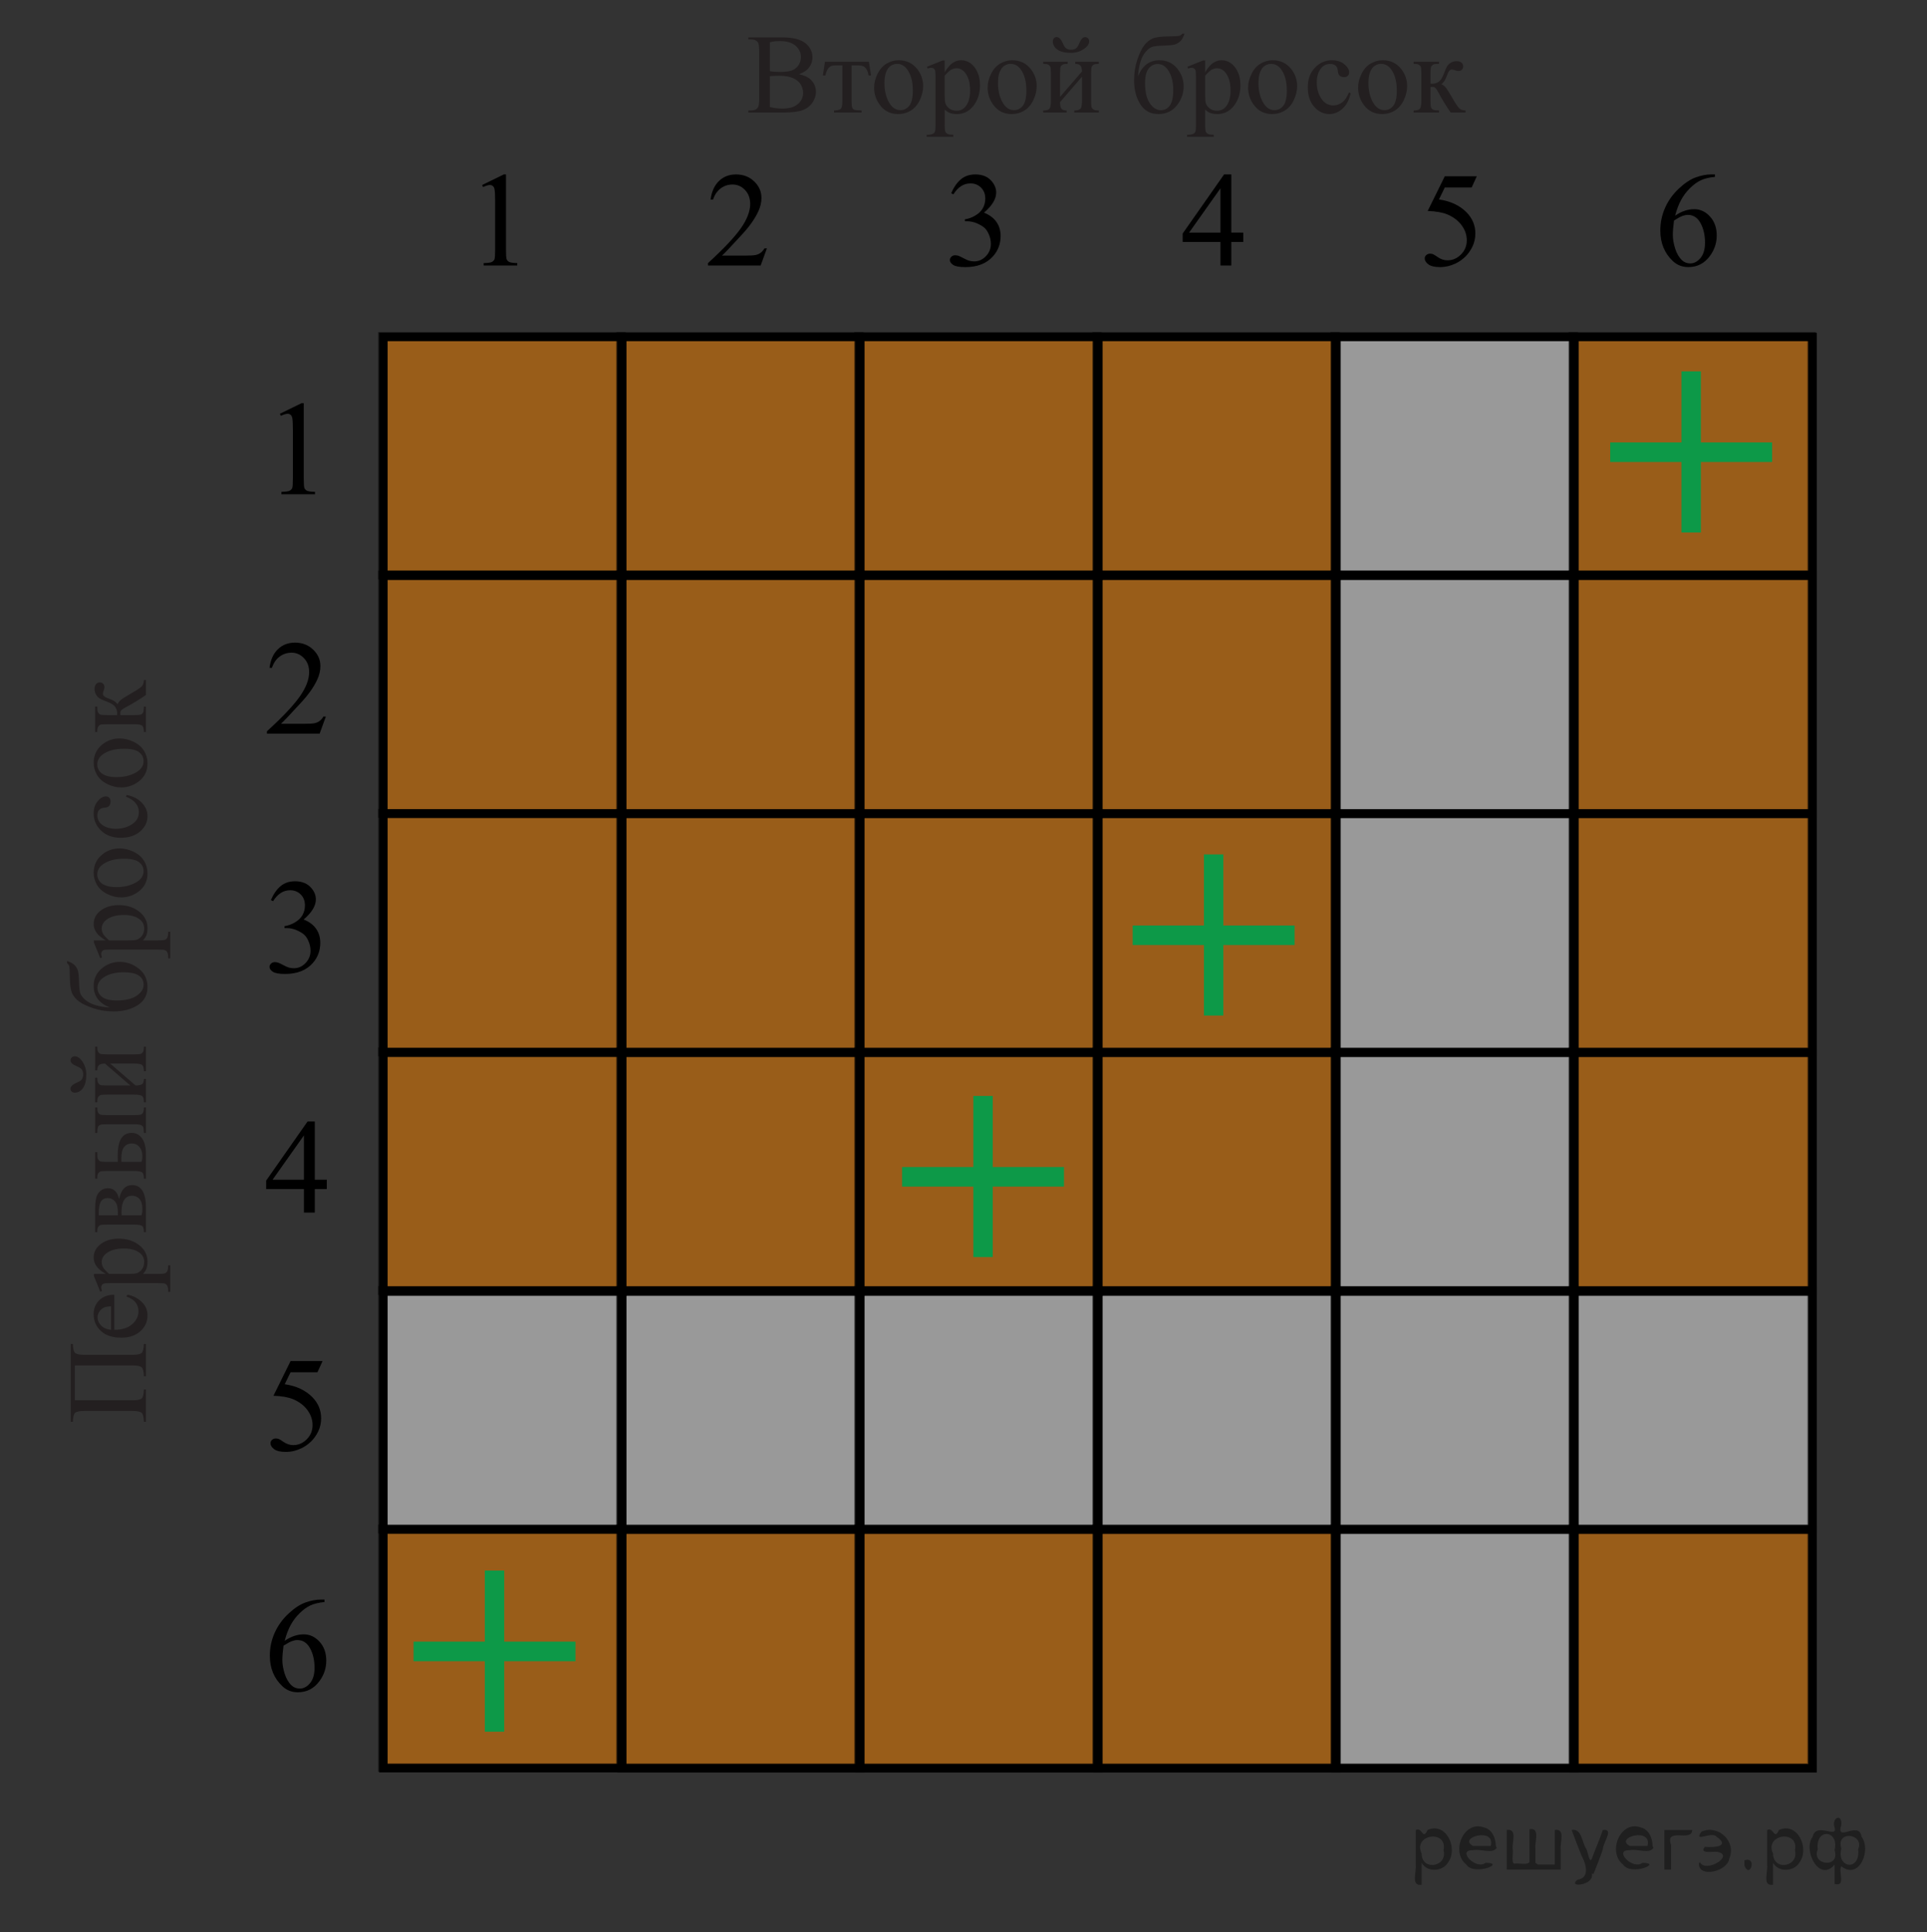 <?xml version="1.0" encoding="utf-8"?>
<!-- Generator: Adobe Illustrator 16.0.0, SVG Export Plug-In . SVG Version: 6.00 Build 0)  -->
<!DOCTYPE svg PUBLIC "-//W3C//DTD SVG 1.1//EN" "http://www.w3.org/Graphics/SVG/1.1/DTD/svg11.dtd">
<svg version="1.1" id="Слой_1" xmlns="http://www.w3.org/2000/svg" xmlns:xlink="http://www.w3.org/1999/xlink" x="0px" y="0px"
	 width="228.667px" height="229.332px" viewBox="0 0 228.667 229.332" enable-background="new 0 0 228.667 229.332"
	 xml:space="preserve">
<rect x="0" y="0" width="228.667" height="229.332" fill="#333333" stroke="none"/>
<g>
	<path fill="#231F20" d="M8.885,162.064v4.139h6.81c0.588,0,0.961-0.076,1.118-0.227c0.158-0.151,0.246-0.506,0.264-1.063h0.243
		v3.842h-0.243c-0.018-0.553-0.105-0.905-0.264-1.06c-0.157-0.152-0.53-0.229-1.118-0.229h-5.671c-0.588,0-0.961,0.077-1.118,0.229
		c-0.158,0.154-0.245,0.507-0.263,1.06H8.398v-9.243h0.244c0.018,0.553,0.104,0.906,0.263,1.059c0.157,0.154,0.53,0.23,1.118,0.23
		h5.671c0.588,0,0.961-0.076,1.118-0.23c0.158-0.152,0.246-0.506,0.264-1.059h0.243v3.836h-0.243
		c-0.018-0.549-0.104-0.899-0.26-1.054c-0.156-0.153-0.529-0.229-1.122-0.229H8.885L8.885,162.064z"/>
	<path fill="#231F20" d="M13.563,157.835c0.895,0.004,1.598-0.212,2.105-0.651c0.509-0.438,0.764-0.953,0.764-1.545
		c0-0.396-0.109-0.738-0.326-1.031c-0.217-0.291-0.588-0.535-1.115-0.732l0.132-0.204c0.601,0.093,1.147,0.36,1.642,0.804
		c0.493,0.442,0.74,0.998,0.74,1.664c0,0.725-0.281,1.344-0.846,1.858c-0.563,0.517-1.32,0.772-2.273,0.772
		c-1.03,0-1.834-0.264-2.41-0.791c-0.577-0.529-0.865-1.192-0.865-1.99c0-0.676,0.223-1.23,0.668-1.665
		c0.445-0.435,1.04-0.651,1.785-0.651L13.563,157.835L13.563,157.835z M13.182,157.835v-2.79c-0.387,0.021-0.658,0.068-0.816,0.139
		c-0.245,0.109-0.438,0.272-0.578,0.489c-0.141,0.218-0.211,0.444-0.211,0.681c0,0.364,0.142,0.69,0.424,0.978
		C12.283,157.62,12.677,157.787,13.182,157.835z"/>
	<path fill="#231F20" d="M11.893,153.303l-0.75-1.854v-0.25h1.407c-0.53-0.312-0.902-0.624-1.115-0.938
		c-0.212-0.313-0.319-0.644-0.319-0.99c0-0.604,0.237-1.108,0.711-1.513c0.579-0.495,1.334-0.743,2.264-0.743
		c1.039,0,1.898,0.299,2.578,0.896c0.558,0.491,0.836,1.11,0.836,1.854c0,0.325-0.047,0.605-0.139,0.842
		c-0.065,0.177-0.197,0.373-0.395,0.593h1.836c0.412,0,0.674-0.025,0.786-0.076c0.112-0.05,0.2-0.138,0.267-0.263
		c0.065-0.125,0.098-0.353,0.098-0.682h0.244v3.158h-0.244v-0.165c0.006-0.241-0.041-0.446-0.138-0.618
		c-0.048-0.083-0.126-0.147-0.233-0.193c-0.107-0.047-0.381-0.069-0.818-0.069h-5.698c-0.39,0-0.638,0.019-0.743,0.052
		c-0.105,0.036-0.184,0.092-0.236,0.168c-0.052,0.077-0.08,0.182-0.08,0.313c0,0.104,0.031,0.239,0.093,0.401L11.893,153.303z
		 M12.938,151.197h2.25c0.487,0,0.808-0.021,0.961-0.059c0.254-0.063,0.479-0.212,0.671-0.451c0.192-0.239,0.29-0.541,0.29-0.905
		c0-0.438-0.172-0.793-0.514-1.065c-0.447-0.355-1.076-0.533-1.889-0.533c-0.92,0-1.629,0.202-2.125,0.605
		c-0.342,0.281-0.513,0.613-0.513,1c0,0.21,0.053,0.419,0.158,0.625C12.307,150.572,12.543,150.833,12.938,151.197z"/>
	<path fill="#231F20" d="M14.135,142.309c0.229-1.101,0.744-1.65,1.547-1.65c0.548,0,0.958,0.229,1.23,0.688
		c0.271,0.459,0.407,1.098,0.407,1.918v2.975h-0.243c0-0.391-0.074-0.637-0.221-0.74c-0.146-0.104-0.463-0.154-0.95-0.154h-3.198
		c-0.473,0-0.752,0.023-0.835,0.069s-0.159,0.119-0.228,0.217c-0.067,0.099-0.102,0.302-0.102,0.608h-0.25v-2.776
		c0-0.535,0.042-0.968,0.125-1.299c0.084-0.331,0.248-0.603,0.494-0.815c0.245-0.213,0.543-0.32,0.895-0.32
		C13.49,141.025,13.934,141.454,14.135,142.309z M13.984,144.25c0.004-0.193,0.006-0.309,0.006-0.35
		c0-0.601-0.115-1.034-0.346-1.303c-0.229-0.267-0.51-0.4-0.838-0.4c-0.382,0-0.658,0.136-0.829,0.408
		c-0.171,0.271-0.257,0.705-0.257,1.302v0.342L13.984,144.25L13.984,144.25z M16.787,144.25c0.07-0.219,0.105-0.48,0.105-0.783
		c0-0.521-0.115-0.91-0.343-1.165s-0.522-0.382-0.882-0.382c-0.403,0-0.713,0.165-0.928,0.494c-0.215,0.329-0.322,0.785-0.322,1.368
		c0,0.145,0.005,0.301,0.014,0.467L16.787,144.25L16.787,144.25z"/>
	<path fill="#231F20" d="M13.978,137.895l-0.013-0.75c0-1.789,0.553-2.684,1.657-2.684c0.513,0,0.925,0.219,1.233,0.655
		c0.31,0.437,0.464,1.065,0.464,1.885v2.896h-0.243c0-0.391-0.071-0.641-0.214-0.75c-0.143-0.109-0.462-0.164-0.957-0.164h-3.198
		c-0.469,0-0.746,0.023-0.832,0.072c-0.085,0.047-0.162,0.122-0.23,0.223c-0.067,0.102-0.102,0.308-0.102,0.619h-0.25v-3.151h0.25
		c0,0.435,0.025,0.702,0.076,0.802c0.051,0.102,0.116,0.186,0.197,0.25c0.081,0.066,0.378,0.1,0.891,0.1h1.271V137.895z
		 M16.8,137.895c0.062-0.231,0.093-0.463,0.093-0.696c0-0.438-0.117-0.794-0.35-1.069c-0.232-0.273-0.525-0.411-0.881-0.411
		c-0.843,0-1.264,0.585-1.264,1.757c0,0.101,0.002,0.24,0.007,0.42H16.8z M11.543,134.475h-0.25v-3.033h0.25
		c0,0.268,0.029,0.463,0.086,0.584c0.057,0.123,0.145,0.207,0.264,0.254c0.117,0.046,0.39,0.068,0.814,0.068h3.198
		c0.412,0,0.679-0.02,0.8-0.059c0.119-0.04,0.212-0.124,0.275-0.253c0.064-0.129,0.096-0.328,0.096-0.595h0.243v3.033h-0.243
		c-0.014-0.343-0.036-0.564-0.069-0.668c-0.032-0.103-0.117-0.189-0.253-0.26c-0.137-0.07-0.419-0.105-0.849-0.105h-3.198
		c-0.425,0-0.699,0.024-0.822,0.072c-0.123,0.049-0.209,0.133-0.26,0.254C11.574,133.887,11.548,134.123,11.543,134.475z"/>
	<path fill="#231F20" d="M15.465,128.835l-3.014-2.604c-0.338,0.009-0.572,0.071-0.704,0.19c-0.132,0.118-0.199,0.322-0.204,0.612
		h-0.25v-2.803h0.25c0,0.293,0.029,0.49,0.089,0.592s0.133,0.18,0.221,0.236c0.087,0.058,0.373,0.086,0.854,0.086h3.198
		c0.465,0,0.742-0.024,0.832-0.074c0.09-0.047,0.169-0.123,0.237-0.227c0.067-0.103,0.102-0.308,0.102-0.615h0.243v2.916h-0.243
		c0-0.364-0.066-0.607-0.201-0.73c-0.133-0.123-0.457-0.184-0.97-0.184h-2.836l3.021,2.604c0.373-0.008,0.629-0.062,0.77-0.158
		c0.14-0.096,0.213-0.305,0.217-0.625h0.243v2.783h-0.243c0-0.39-0.071-0.64-0.214-0.75c-0.143-0.108-0.462-0.164-0.957-0.164
		h-3.198c-0.469,0-0.746,0.024-0.832,0.072c-0.085,0.048-0.162,0.123-0.23,0.224c-0.067,0.102-0.102,0.307-0.102,0.618h-0.25v-2.914
		h0.25c0,0.294,0.029,0.491,0.089,0.593c0.06,0.101,0.133,0.18,0.221,0.236c0.087,0.057,0.373,0.085,0.854,0.085H15.465z
		 M8.879,129.691c-0.153,0-0.277-0.043-0.371-0.129c-0.095-0.084-0.143-0.193-0.143-0.326c0-0.289,0.271-0.545,0.816-0.77
		c0.307-0.127,0.498-0.273,0.576-0.438c0.076-0.166,0.114-0.326,0.114-0.483c0-0.276-0.06-0.483-0.177-0.625
		c-0.119-0.142-0.332-0.272-0.639-0.396c-0.456-0.184-0.685-0.409-0.685-0.678c0-0.131,0.048-0.242,0.142-0.334
		c0.094-0.093,0.212-0.139,0.352-0.139c0.338,0,0.652,0.223,0.941,0.665s0.434,0.94,0.434,1.494c0,0.724-0.131,1.264-0.395,1.622
		C9.58,129.514,9.26,129.691,8.879,129.691z"/>
	<path fill="#231F20" d="M13.018,119.573c-1.269-0.505-1.902-1.355-1.902-2.554c0-0.838,0.314-1.522,0.941-2.056
		c0.627-0.533,1.344-0.799,2.15-0.799c0.834,0,1.592,0.27,2.273,0.81c0.683,0.539,1.023,1.27,1.023,2.19
		c0,0.938-0.39,1.653-1.168,2.146c-0.778,0.49-1.727,0.736-2.846,0.736c-0.868,0-1.679-0.127-2.431-0.382
		c-0.752-0.254-1.314-0.521-1.688-0.804c-0.372-0.279-0.645-0.604-0.815-0.973c-0.172-0.369-0.262-1.021-0.27-1.955
		c-0.009-0.67-0.029-1.077-0.06-1.217c-0.03-0.14-0.118-0.274-0.263-0.401v-0.256c0.43,0.145,0.736,0.32,0.92,0.526
		c0.186,0.206,0.309,0.427,0.373,0.664c0.063,0.236,0.104,0.661,0.121,1.27c0.018,0.658,0.066,1.113,0.148,1.365
		c0.08,0.252,0.277,0.514,0.592,0.786c0.313,0.272,0.725,0.483,1.233,0.636C11.857,119.458,12.416,119.546,13.018,119.573z
		 M11.563,117.244c0,0.438,0.183,0.798,0.547,1.079c0.363,0.28,0.936,0.421,1.717,0.421c1.057,0,1.857-0.188,2.401-0.566
		c0.544-0.377,0.815-0.813,0.815-1.309c0-0.456-0.189-0.814-0.568-1.076c-0.38-0.261-0.986-0.393-1.819-0.393
		c-0.886,0-1.623,0.172-2.211,0.514C11.857,116.257,11.563,116.7,11.563,117.244z"/>
	<path fill="#231F20" d="M11.893,113.717l-0.75-1.855v-0.25h1.407c-0.53-0.312-0.902-0.624-1.115-0.938
		c-0.212-0.313-0.319-0.644-0.319-0.99c0-0.605,0.237-1.109,0.711-1.513c0.579-0.496,1.334-0.744,2.264-0.744
		c1.039,0,1.898,0.299,2.578,0.896c0.558,0.491,0.836,1.11,0.836,1.854c0,0.325-0.047,0.605-0.139,0.842
		c-0.065,0.175-0.197,0.373-0.395,0.592h1.836c0.412,0,0.674-0.025,0.786-0.076c0.112-0.051,0.2-0.138,0.267-0.263
		c0.065-0.125,0.098-0.352,0.098-0.681h0.244v3.158h-0.244v-0.164c0.006-0.241-0.041-0.448-0.138-0.619
		c-0.048-0.083-0.126-0.148-0.233-0.194s-0.381-0.069-0.818-0.069h-5.698c-0.39,0-0.638,0.018-0.743,0.053
		c-0.105,0.035-0.184,0.091-0.236,0.167c-0.053,0.077-0.08,0.181-0.08,0.313c0,0.105,0.031,0.24,0.093,0.401L11.893,113.717z
		 M12.938,111.612h2.25c0.487,0,0.808-0.02,0.961-0.06c0.254-0.061,0.479-0.211,0.671-0.451c0.192-0.239,0.29-0.54,0.29-0.904
		c0-0.438-0.172-0.794-0.514-1.066c-0.447-0.355-1.076-0.533-1.889-0.533c-0.92,0-1.629,0.202-2.125,0.605
		c-0.342,0.281-0.513,0.614-0.513,1c0,0.21,0.053,0.419,0.158,0.625C12.307,110.987,12.543,111.248,12.938,111.612z"/>
	<path fill="#231F20" d="M11.115,103.599c0-0.912,0.348-1.645,1.04-2.197c0.592-0.469,1.271-0.704,2.039-0.704
		c0.54,0,1.086,0.129,1.638,0.388c0.553,0.259,0.97,0.615,1.25,1.069c0.281,0.454,0.422,0.96,0.422,1.517
		c0,0.908-0.361,1.629-1.086,2.165c-0.609,0.452-1.294,0.677-2.053,0.677c-0.553,0-1.102-0.137-1.647-0.411
		c-0.546-0.273-0.95-0.635-1.211-1.082C11.246,104.574,11.115,104.099,11.115,103.599z M11.543,103.803
		c0,0.233,0.069,0.466,0.207,0.701c0.139,0.235,0.381,0.424,0.728,0.569c0.347,0.145,0.792,0.217,1.335,0.217
		c0.877,0,1.635-0.174,2.27-0.523c0.637-0.349,0.955-0.808,0.955-1.378c0-0.425-0.176-0.776-0.527-1.053
		c-0.35-0.276-0.953-0.415-1.809-0.415c-1.07,0-1.912,0.23-2.526,0.691C11.754,102.924,11.543,103.321,11.543,103.803z"/>
	<path fill="#231F20" d="M15.03,94.355c0.794,0.163,1.404,0.48,1.832,0.954c0.428,0.474,0.642,0.998,0.642,1.572
		c0,0.684-0.287,1.281-0.861,1.79c-0.575,0.509-1.352,0.763-2.33,0.763c-0.947,0-1.717-0.282-2.309-0.845
		c-0.592-0.563-0.889-1.24-0.889-2.03c0-0.592,0.157-1.079,0.471-1.46c0.314-0.382,0.64-0.572,0.977-0.572
		c0.167,0,0.302,0.054,0.405,0.161c0.103,0.107,0.154,0.258,0.154,0.451c0,0.259-0.083,0.454-0.25,0.585
		c-0.092,0.075-0.268,0.124-0.526,0.148c-0.258,0.024-0.456,0.113-0.592,0.267c-0.132,0.154-0.197,0.366-0.197,0.638
		c0,0.438,0.162,0.792,0.486,1.059c0.43,0.355,0.998,0.533,1.704,0.533c0.72,0,1.354-0.176,1.905-0.529
		c0.55-0.353,0.825-0.83,0.825-1.431c0-0.43-0.147-0.816-0.44-1.158c-0.202-0.241-0.568-0.476-1.1-0.704L15.03,94.355z"/>
	<path fill="#231F20" d="M11.115,90.546c0-0.912,0.348-1.645,1.04-2.197c0.592-0.469,1.271-0.704,2.039-0.704
		c0.54,0,1.086,0.13,1.638,0.388c0.553,0.259,0.97,0.615,1.25,1.069c0.281,0.454,0.422,0.959,0.422,1.516
		c0,0.908-0.361,1.63-1.086,2.165c-0.609,0.452-1.294,0.678-2.053,0.678c-0.553,0-1.102-0.137-1.647-0.411
		c-0.545-0.274-0.95-0.635-1.211-1.083C11.246,91.52,11.115,91.046,11.115,90.546z M11.543,90.75c0,0.232,0.069,0.466,0.207,0.701
		c0.139,0.235,0.381,0.424,0.728,0.569s0.792,0.217,1.335,0.217c0.877,0,1.635-0.174,2.27-0.523
		c0.637-0.349,0.955-0.808,0.955-1.378c0-0.425-0.176-0.776-0.527-1.053c-0.35-0.276-0.953-0.415-1.809-0.415
		c-1.07,0-1.912,0.23-2.526,0.691C11.754,89.871,11.543,90.268,11.543,90.75z"/>
	<path fill="#231F20" d="M17.319,80.711v1.776c-0.802,0.553-1.625,1.053-2.467,1.5c-0.192,0.105-0.337,0.201-0.431,0.286
		c-0.095,0.085-0.142,0.203-0.142,0.352c0,0.053,0.005,0.136,0.013,0.25h1.612c0.435,0,0.712-0.025,0.832-0.076
		c0.12-0.051,0.207-0.142,0.26-0.273c0.053-0.132,0.079-0.353,0.079-0.665h0.243v3.013h-0.243c0-0.39-0.071-0.64-0.214-0.75
		c-0.143-0.109-0.462-0.165-0.957-0.165h-3.198c-0.469,0-0.746,0.024-0.832,0.072c-0.085,0.049-0.162,0.123-0.23,0.224
		c-0.067,0.101-0.102,0.307-0.102,0.619h-0.25v-3.013h0.25c0,0.364,0.026,0.589,0.079,0.674c0.053,0.085,0.117,0.164,0.194,0.233
		c0.076,0.07,0.373,0.105,0.891,0.105h1.186c0.008-0.101,0.013-0.168,0.013-0.204c0-0.267-0.075-0.519-0.228-0.753
		c-0.15-0.234-0.473-0.444-0.963-0.628c-0.466-0.171-0.779-0.313-0.941-0.424c-0.162-0.111-0.295-0.268-0.398-0.467
		c-0.103-0.199-0.154-0.409-0.154-0.628c0-0.237,0.057-0.425,0.172-0.565c0.113-0.141,0.263-0.211,0.447-0.211
		c0.152,0,0.283,0.051,0.391,0.151c0.107,0.102,0.162,0.242,0.162,0.421c0,0.097-0.027,0.217-0.08,0.362
		c-0.065,0.184-0.098,0.325-0.098,0.421c0,0.202,0.172,0.369,0.52,0.5c0.398,0.149,0.656,0.259,0.772,0.329
		c0.116,0.07,0.271,0.204,0.464,0.401c0.039-0.136,0.141-0.284,0.303-0.444c0.162-0.16,0.625-0.457,1.389-0.892
		c0.609-0.346,0.995-0.606,1.157-0.779c0.163-0.173,0.248-0.424,0.257-0.753L17.319,80.711L17.319,80.711z"/>
</g>
<g>
	<path fill="#231F20" d="M94.8,8.801c0.619,0.133,1.081,0.343,1.388,0.633c0.426,0.403,0.638,0.896,0.638,1.479
		c0,0.443-0.14,0.868-0.421,1.273c-0.281,0.405-0.666,0.702-1.155,0.888c-0.489,0.188-1.235,0.279-2.24,0.279H88.8v-0.242h0.336
		c0.373,0,0.64-0.119,0.802-0.355c0.101-0.154,0.151-0.48,0.151-0.98V6.012c0-0.553-0.063-0.9-0.191-1.046
		c-0.171-0.192-0.425-0.29-0.763-0.29H88.8V4.434h3.855c0.719,0,1.296,0.053,1.73,0.157c0.658,0.158,1.16,0.438,1.507,0.839
		c0.347,0.401,0.52,0.863,0.52,1.385c0,0.447-0.136,0.848-0.408,1.201S95.331,8.631,94.8,8.801z M91.353,8.446
		c0.163,0.03,0.348,0.054,0.556,0.069s0.438,0.022,0.688,0.022c0.64,0,1.122-0.069,1.444-0.207c0.322-0.138,0.569-0.35,0.74-0.635
		c0.171-0.285,0.256-0.597,0.256-0.935c0-0.521-0.212-0.967-0.638-1.336c-0.425-0.367-1.046-0.552-1.862-0.552
		c-0.438,0-0.833,0.048-1.184,0.145V8.446z M91.353,12.709c0.509,0.119,1.011,0.178,1.507,0.178c0.794,0,1.399-0.178,1.815-0.536
		c0.417-0.356,0.625-0.8,0.625-1.325c0-0.347-0.094-0.68-0.283-1c-0.189-0.32-0.496-0.572-0.921-0.757
		c-0.426-0.185-0.952-0.276-1.579-0.276c-0.272,0-0.504,0.004-0.697,0.014c-0.193,0.009-0.349,0.023-0.467,0.045V12.709z"/>
	<path fill="#231F20" d="M97.893,7.328h5.21l0.263,1.631h-0.296c-0.053-0.328-0.141-0.582-0.263-0.763
		c-0.123-0.18-0.263-0.298-0.421-0.355c-0.158-0.057-0.427-0.085-0.809-0.085h-0.526v4.184c0,0.447,0.028,0.731,0.083,0.852
		c0.055,0.121,0.143,0.201,0.266,0.24c0.123,0.04,0.403,0.066,0.842,0.08v0.242h-3.276v-0.242c0.421-0.01,0.692-0.077,0.813-0.205
		c0.121-0.127,0.181-0.449,0.181-0.967V7.756h-0.54c-0.377,0-0.634,0.022-0.77,0.068c-0.136,0.047-0.266,0.156-0.391,0.329
		c-0.125,0.174-0.231,0.442-0.319,0.806h-0.296L97.893,7.328z"/>
	<path fill="#231F20" d="M106.643,7.15c0.912,0,1.645,0.346,2.197,1.039c0.469,0.592,0.704,1.272,0.704,2.039
		c0,0.54-0.13,1.086-0.388,1.639c-0.259,0.553-0.615,0.97-1.069,1.25c-0.454,0.28-0.959,0.421-1.517,0.421
		c-0.908,0-1.629-0.362-2.164-1.085c-0.452-0.609-0.678-1.294-0.678-2.053c0-0.553,0.137-1.102,0.411-1.648s0.635-0.949,1.082-1.211
		C105.669,7.281,106.143,7.15,106.643,7.15z M106.438,7.578c-0.232,0-0.466,0.068-0.701,0.207c-0.235,0.139-0.424,0.381-0.569,0.727
		c-0.145,0.347-0.217,0.792-0.217,1.336c0,0.877,0.174,1.634,0.523,2.27c0.349,0.637,0.808,0.954,1.378,0.954
		c0.425,0,0.776-0.175,1.053-0.526c0.276-0.351,0.414-0.954,0.414-1.809c0-1.07-0.23-1.912-0.69-2.527
		C107.318,7.788,106.921,7.578,106.438,7.578z"/>
	<path fill="#231F20" d="M109.998,7.926l1.855-0.75h0.25v1.408c0.311-0.53,0.624-0.902,0.938-1.115
		c0.313-0.212,0.644-0.318,0.99-0.318c0.605,0,1.109,0.236,1.514,0.711c0.496,0.578,0.744,1.333,0.744,2.263
		c0,1.039-0.299,1.899-0.896,2.579c-0.492,0.557-1.11,0.835-1.855,0.835c-0.324,0-0.605-0.046-0.842-0.138
		c-0.175-0.066-0.373-0.197-0.592-0.395v1.835c0,0.412,0.025,0.675,0.076,0.786c0.05,0.111,0.138,0.201,0.263,0.267
		s0.352,0.099,0.681,0.099v0.243h-3.158v-0.243h0.165c0.241,0.004,0.447-0.042,0.618-0.139c0.083-0.048,0.148-0.126,0.194-0.232
		c0.046-0.108,0.069-0.381,0.069-0.82V9.104c0-0.39-0.018-0.638-0.053-0.742c-0.035-0.105-0.091-0.186-0.167-0.237
		c-0.077-0.053-0.181-0.079-0.313-0.079c-0.105,0-0.239,0.031-0.401,0.092L109.998,7.926z M112.103,8.973v2.25
		c0,0.486,0.02,0.807,0.059,0.961c0.062,0.254,0.212,0.478,0.451,0.67c0.239,0.193,0.541,0.29,0.905,0.29
		c0.438,0,0.794-0.171,1.065-0.513c0.355-0.447,0.534-1.077,0.534-1.889c0-0.921-0.203-1.629-0.605-2.125
		c-0.281-0.342-0.614-0.514-1-0.514c-0.21,0-0.419,0.053-0.625,0.158C112.728,8.341,112.467,8.578,112.103,8.973z"/>
	<path fill="#231F20" d="M120.117,7.15c0.911,0,1.645,0.346,2.196,1.039c0.47,0.592,0.704,1.272,0.704,2.039
		c0,0.54-0.129,1.086-0.389,1.639c-0.258,0.553-0.614,0.97-1.068,1.25c-0.454,0.28-0.959,0.421-1.518,0.421
		c-0.908,0-1.629-0.362-2.164-1.085c-0.451-0.609-0.678-1.294-0.678-2.053c0-0.553,0.137-1.102,0.411-1.648s0.636-0.949,1.082-1.211
		C119.143,7.281,119.617,7.15,120.117,7.15z M119.912,7.578c-0.231,0-0.466,0.068-0.701,0.207c-0.234,0.139-0.424,0.381-0.568,0.727
		c-0.145,0.347-0.217,0.792-0.217,1.336c0,0.877,0.174,1.634,0.523,2.27c0.348,0.637,0.807,0.954,1.377,0.954
		c0.426,0,0.776-0.175,1.053-0.526s0.414-0.954,0.414-1.809c0-1.07-0.229-1.912-0.689-2.527
		C120.792,7.788,120.395,7.578,119.912,7.578z"/>
	<path fill="#231F20" d="M125.787,11.499l2.605-3.013c-0.008-0.338-0.072-0.573-0.189-0.705c-0.119-0.131-0.324-0.199-0.613-0.203
		v-0.25h2.803v0.25c-0.294,0-0.491,0.029-0.592,0.088c-0.102,0.06-0.18,0.133-0.237,0.221c-0.058,0.088-0.085,0.373-0.085,0.855
		v3.197c0,0.465,0.023,0.742,0.072,0.832c0.048,0.09,0.123,0.17,0.227,0.237c0.104,0.067,0.309,0.103,0.615,0.103v0.242h-2.914
		v-0.242c0.363,0,0.607-0.067,0.73-0.201c0.123-0.134,0.184-0.457,0.184-0.971V9.104l-2.605,3.021c0.01,0.372,0.062,0.63,0.158,0.77
		c0.098,0.141,0.305,0.213,0.625,0.218v0.242h-2.783v-0.242c0.391,0,0.641-0.072,0.75-0.215c0.11-0.143,0.166-0.461,0.166-0.957
		V8.742c0-0.469-0.024-0.746-0.074-0.832c-0.047-0.086-0.123-0.162-0.224-0.23c-0.101-0.068-0.307-0.102-0.618-0.102v-0.25h2.916
		v0.25c-0.295,0-0.492,0.029-0.593,0.088c-0.101,0.06-0.18,0.133-0.237,0.221c-0.057,0.088-0.084,0.373-0.084,0.855v2.757H125.787z
		 M124.932,4.913c0-0.153,0.043-0.276,0.128-0.372c0.085-0.094,0.193-0.141,0.326-0.141c0.289,0,0.546,0.271,0.77,0.815
		c0.127,0.308,0.273,0.499,0.438,0.575c0.165,0.078,0.325,0.115,0.483,0.115c0.276,0,0.484-0.059,0.625-0.178
		c0.141-0.117,0.271-0.33,0.396-0.638c0.185-0.456,0.409-0.685,0.678-0.685c0.131,0,0.243,0.048,0.335,0.143
		c0.092,0.094,0.139,0.211,0.139,0.352c0,0.338-0.223,0.65-0.666,0.94c-0.442,0.29-0.94,0.435-1.492,0.435
		c-0.725,0-1.266-0.132-1.622-0.395C125.111,5.617,124.932,5.295,124.932,4.913z"/>
	<path fill="#231F20" d="M135.05,9.051c0.504-1.267,1.354-1.9,2.552-1.9c0.838,0,1.522,0.313,2.056,0.94
		c0.533,0.628,0.799,1.345,0.799,2.151c0,0.834-0.27,1.592-0.809,2.273c-0.54,0.682-1.27,1.022-2.191,1.022
		c-0.938,0-1.652-0.389-2.145-1.167c-0.492-0.779-0.736-1.728-0.736-2.846c0-0.869,0.127-1.679,0.381-2.432
		c0.254-0.752,0.521-1.314,0.803-1.688c0.281-0.372,0.604-0.645,0.974-0.815c0.368-0.171,1.021-0.261,1.954-0.27
		c0.671-0.009,1.077-0.028,1.217-0.06c0.141-0.03,0.274-0.118,0.401-0.263h0.256c-0.146,0.43-0.32,0.737-0.526,0.921
		c-0.205,0.184-0.428,0.309-0.664,0.371c-0.238,0.064-0.66,0.105-1.271,0.122c-0.658,0.019-1.113,0.067-1.365,0.148
		s-0.515,0.278-0.786,0.592c-0.271,0.313-0.484,0.726-0.635,1.233C135.166,7.896,135.078,8.451,135.05,9.051z M137.378,7.598
		c-0.438,0-0.797,0.182-1.078,0.546s-0.422,0.937-0.422,1.718c0,1.057,0.189,1.857,0.566,2.4c0.377,0.545,0.814,0.816,1.309,0.816
		c0.457,0,0.814-0.189,1.076-0.569c0.262-0.38,0.393-0.985,0.393-1.819c0-0.886-0.172-1.623-0.514-2.211
		C138.367,7.892,137.923,7.598,137.378,7.598z"/>
	<path fill="#231F20" d="M140.905,7.926l1.854-0.75h0.25v1.408c0.312-0.53,0.625-0.902,0.938-1.115
		c0.313-0.212,0.644-0.318,0.99-0.318c0.604,0,1.11,0.236,1.513,0.711c0.496,0.578,0.744,1.333,0.744,2.263
		c0,1.039-0.298,1.899-0.895,2.579c-0.491,0.557-1.109,0.835-1.855,0.835c-0.324,0-0.605-0.046-0.842-0.138
		c-0.175-0.066-0.373-0.197-0.592-0.395v1.835c0,0.412,0.025,0.675,0.076,0.786c0.05,0.111,0.138,0.201,0.263,0.267
		s0.353,0.099,0.681,0.099v0.243h-3.158v-0.243h0.166c0.24,0.004,0.446-0.042,0.617-0.139c0.083-0.048,0.148-0.126,0.194-0.232
		c0.046-0.108,0.069-0.381,0.069-0.82V9.104c0-0.39-0.019-0.638-0.053-0.742c-0.035-0.105-0.092-0.186-0.168-0.237
		c-0.076-0.053-0.181-0.079-0.313-0.079c-0.105,0-0.239,0.031-0.401,0.092L140.905,7.926z M143.011,8.973v2.25
		c0,0.486,0.02,0.807,0.059,0.961c0.061,0.254,0.213,0.478,0.451,0.67c0.239,0.193,0.541,0.29,0.904,0.29
		c0.438,0,0.794-0.171,1.066-0.513c0.354-0.447,0.532-1.077,0.532-1.889c0-0.921-0.202-1.629-0.604-2.125
		c-0.281-0.342-0.614-0.514-1-0.514c-0.211,0-0.42,0.053-0.625,0.158C143.636,8.341,143.375,8.578,143.011,8.973z"/>
	<path fill="#231F20" d="M151.023,7.15c0.913,0,1.645,0.346,2.198,1.039c0.469,0.592,0.704,1.272,0.704,2.039
		c0,0.54-0.129,1.086-0.389,1.639c-0.258,0.553-0.615,0.97-1.068,1.25c-0.454,0.28-0.959,0.421-1.518,0.421
		c-0.908,0-1.629-0.362-2.164-1.085c-0.453-0.609-0.678-1.294-0.678-2.053c0-0.553,0.137-1.102,0.411-1.648s0.635-0.949,1.082-1.211
		C150.05,7.281,150.524,7.15,151.023,7.15z M150.82,7.578c-0.232,0-0.466,0.068-0.701,0.207c-0.234,0.139-0.424,0.381-0.568,0.727
		c-0.146,0.347-0.217,0.792-0.217,1.336c0,0.877,0.174,1.634,0.522,2.27c0.349,0.637,0.808,0.954,1.378,0.954
		c0.426,0,0.776-0.175,1.053-0.526c0.275-0.351,0.414-0.954,0.414-1.809c0-1.07-0.229-1.912-0.689-2.527
		C151.699,7.788,151.302,7.578,150.82,7.578z"/>
	<path fill="#231F20" d="M160.267,11.064c-0.163,0.794-0.48,1.404-0.954,1.832s-0.998,0.642-1.571,0.642
		c-0.685,0-1.281-0.286-1.791-0.862c-0.508-0.574-0.763-1.35-0.763-2.328c0-0.947,0.282-1.717,0.847-2.31
		c0.563-0.592,1.239-0.888,2.028-0.888c0.592,0,1.079,0.156,1.46,0.471c0.382,0.313,0.573,0.639,0.573,0.977
		c0,0.167-0.054,0.302-0.162,0.404c-0.106,0.104-0.259,0.154-0.45,0.154c-0.259,0-0.454-0.082-0.586-0.25
		c-0.074-0.092-0.124-0.267-0.148-0.525c-0.023-0.26-0.112-0.457-0.266-0.593c-0.154-0.132-0.367-0.197-0.638-0.197
		c-0.438,0-0.792,0.163-1.06,0.487c-0.355,0.43-0.533,0.998-0.533,1.703c0,0.721,0.176,1.354,0.529,1.905
		c0.354,0.55,0.83,0.825,1.432,0.825c0.43,0,0.815-0.146,1.158-0.44c0.241-0.202,0.476-0.567,0.703-1.099L160.267,11.064z"/>
	<path fill="#231F20" d="M164.076,7.15c0.913,0,1.646,0.346,2.197,1.039c0.469,0.592,0.704,1.272,0.704,2.039
		c0,0.54-0.129,1.086-0.388,1.639c-0.26,0.553-0.615,0.97-1.069,1.25c-0.454,0.28-0.959,0.421-1.517,0.421
		c-0.908,0-1.629-0.362-2.166-1.085c-0.451-0.609-0.678-1.294-0.678-2.053c0-0.553,0.137-1.102,0.411-1.648s0.636-0.949,1.083-1.211
		C163.103,7.281,163.576,7.15,164.076,7.15z M163.873,7.578c-0.232,0-0.467,0.068-0.701,0.207c-0.234,0.139-0.424,0.381-0.569,0.727
		c-0.146,0.347-0.218,0.792-0.218,1.336c0,0.877,0.175,1.634,0.523,2.27c0.35,0.637,0.809,0.954,1.379,0.954
		c0.426,0,0.775-0.175,1.053-0.526c0.275-0.351,0.414-0.954,0.414-1.809c0-1.07-0.229-1.912-0.69-2.527
		C164.751,7.788,164.354,7.578,163.873,7.578z"/>
	<path fill="#231F20" d="M173.912,13.354h-1.775c-0.553-0.803-1.053-1.625-1.5-2.467c-0.105-0.192-0.201-0.336-0.286-0.431
		c-0.085-0.095-0.203-0.142-0.353-0.142c-0.052,0-0.136,0.005-0.25,0.014v1.611c0,0.435,0.025,0.712,0.076,0.832
		c0.051,0.121,0.143,0.207,0.273,0.26c0.132,0.053,0.354,0.08,0.665,0.08v0.242h-3.013v-0.242c0.39,0,0.64-0.072,0.75-0.215
		c0.109-0.143,0.164-0.461,0.164-0.957V8.742c0-0.469-0.023-0.746-0.072-0.832c-0.047-0.086-0.123-0.162-0.223-0.23
		c-0.102-0.068-0.308-0.102-0.619-0.102v-0.25h3.013v0.25c-0.364,0-0.589,0.025-0.675,0.078c-0.084,0.053-0.162,0.118-0.232,0.194
		c-0.07,0.077-0.105,0.374-0.105,0.892v1.184c0.102,0.01,0.17,0.014,0.205,0.014c0.268,0,0.519-0.076,0.752-0.227
		c0.235-0.151,0.444-0.473,0.629-0.964c0.17-0.465,0.313-0.778,0.424-0.94s0.268-0.295,0.467-0.398
		c0.199-0.104,0.408-0.154,0.628-0.154c0.237,0,0.425,0.057,0.565,0.17c0.141,0.115,0.211,0.264,0.211,0.448
		c0,0.153-0.051,0.284-0.151,0.392c-0.101,0.107-0.242,0.16-0.421,0.16c-0.096,0-0.217-0.025-0.362-0.078
		c-0.184-0.066-0.323-0.099-0.421-0.099c-0.202,0-0.368,0.173-0.5,0.52c-0.148,0.399-0.259,0.657-0.329,0.772
		c-0.069,0.117-0.204,0.271-0.401,0.465c0.137,0.039,0.285,0.141,0.444,0.303c0.16,0.162,0.457,0.625,0.892,1.388
		c0.348,0.61,0.606,0.995,0.779,1.157c0.174,0.163,0.424,0.248,0.754,0.258v0.241H173.912z"/>
</g>
<g>
	<path d="M57.208,21.96l2.578-1.258h0.258v8.945c0,0.594,0.024,0.963,0.074,1.109c0.049,0.146,0.152,0.258,0.309,0.336
		c0.157,0.078,0.474,0.123,0.953,0.133v0.289h-3.984v-0.289c0.5-0.01,0.823-0.053,0.969-0.129c0.146-0.076,0.247-0.177,0.305-0.305
		c0.057-0.127,0.086-0.509,0.086-1.145v-5.719c0-0.771-0.026-1.266-0.078-1.484c-0.037-0.167-0.103-0.289-0.199-0.367
		c-0.097-0.078-0.212-0.117-0.348-0.117c-0.193,0-0.461,0.081-0.805,0.242L57.208,21.96z"/>
	<path d="M91.005,29.476l-0.742,2.039h-6.25v-0.289c1.838-1.677,3.133-3.047,3.883-4.109s1.125-2.034,1.125-2.914
		c0-0.672-0.206-1.224-0.617-1.656c-0.412-0.432-0.904-0.648-1.477-0.648c-0.521,0-0.988,0.152-1.402,0.457s-0.72,0.751-0.918,1.34
		h-0.289c0.13-0.963,0.465-1.703,1.004-2.219c0.539-0.516,1.212-0.773,2.02-0.773c0.859,0,1.577,0.276,2.152,0.828
		c0.575,0.552,0.863,1.203,0.863,1.953c0,0.537-0.125,1.073-0.375,1.609c-0.386,0.844-1.011,1.737-1.875,2.68
		c-1.297,1.417-2.107,2.271-2.43,2.563h2.766c0.563,0,0.957-0.021,1.184-0.063s0.431-0.126,0.613-0.254
		c0.182-0.127,0.341-0.309,0.477-0.543L91.005,29.476L91.005,29.476z"/>
	<path d="M112.876,22.937c0.302-0.713,0.684-1.264,1.145-1.652c0.461-0.388,1.035-0.582,1.723-0.582c0.85,0,1.5,0.276,1.953,0.828
		c0.344,0.412,0.516,0.852,0.516,1.32c0,0.771-0.483,1.568-1.453,2.391c0.652,0.255,1.144,0.62,1.478,1.094
		c0.333,0.474,0.5,1.031,0.5,1.672c0,0.917-0.292,1.711-0.875,2.383c-0.761,0.875-1.862,1.313-3.305,1.313
		c-0.714,0-1.199-0.088-1.457-0.266c-0.258-0.178-0.387-0.367-0.387-0.57c0-0.151,0.061-0.284,0.184-0.398
		c0.122-0.115,0.27-0.172,0.441-0.172c0.13,0,0.263,0.021,0.398,0.063c0.088,0.026,0.289,0.121,0.602,0.285s0.529,0.262,0.648,0.293
		c0.192,0.057,0.398,0.086,0.617,0.086c0.531,0,0.993-0.206,1.387-0.617c0.393-0.412,0.59-0.898,0.59-1.461
		c0-0.412-0.091-0.813-0.272-1.203c-0.136-0.292-0.284-0.513-0.445-0.664c-0.224-0.208-0.53-0.397-0.922-0.566
		c-0.392-0.169-0.789-0.254-1.195-0.254h-0.25v-0.234c0.411-0.052,0.824-0.201,1.238-0.445s0.715-0.539,0.901-0.883
		c0.188-0.344,0.281-0.721,0.281-1.133c0-0.537-0.168-0.97-0.504-1.301c-0.336-0.331-0.754-0.496-1.254-0.496
		c-0.808,0-1.482,0.432-2.023,1.297L112.876,22.937z"/>
	<path d="M147.537,27.608v1.109h-1.423v2.797h-1.288v-2.797h-4.484v-1l4.914-7.016h0.858v6.906L147.537,27.608L147.537,27.608z
		 M144.826,27.608V22.35l-3.72,5.258H144.826z"/>
	<path d="M175.244,20.921l-0.609,1.328h-3.188l-0.694,1.422c1.379,0.203,2.474,0.716,3.281,1.539c0.691,0.708,1.038,1.542,1.038,2.5
		c0,0.557-0.112,1.073-0.34,1.547c-0.228,0.474-0.512,0.877-0.854,1.211c-0.344,0.334-0.728,0.602-1.148,0.805
		c-0.6,0.287-1.214,0.43-1.844,0.43c-0.637,0-1.098-0.108-1.387-0.324s-0.435-0.455-0.435-0.715c0-0.146,0.06-0.275,0.181-0.387
		c0.119-0.112,0.271-0.168,0.452-0.168c0.136,0,0.255,0.021,0.354,0.063c0.102,0.042,0.275,0.148,0.521,0.32
		c0.392,0.271,0.786,0.406,1.188,0.406c0.609,0,1.145-0.23,1.604-0.691s0.691-1.022,0.691-1.684c0-0.641-0.206-1.238-0.617-1.793
		c-0.412-0.555-0.979-0.983-1.703-1.285c-0.567-0.234-1.341-0.37-2.319-0.406l2.03-4.117L175.244,20.921L175.244,20.921z"/>
	<path d="M203.505,20.702v0.289c-0.688,0.068-1.25,0.205-1.685,0.41c-0.437,0.206-0.864,0.52-1.288,0.941
		c-0.426,0.422-0.777,0.892-1.056,1.41c-0.279,0.518-0.513,1.134-0.699,1.848c0.75-0.516,1.502-0.773,2.259-0.773
		c0.723,0,1.352,0.292,1.883,0.875s0.797,1.333,0.797,2.25c0,0.885-0.27,1.693-0.805,2.422c-0.646,0.885-1.5,1.328-2.563,1.328
		c-0.724,0-1.339-0.24-1.845-0.719c-0.989-0.932-1.483-2.141-1.483-3.625c0-0.948,0.19-1.849,0.569-2.703
		c0.381-0.854,0.924-1.612,1.63-2.273c0.706-0.662,1.381-1.107,2.026-1.336c0.646-0.229,1.248-0.344,1.805-0.344H203.505
		L203.505,20.702z M198.646,26.171c-0.094,0.703-0.141,1.271-0.141,1.703c0,0.5,0.092,1.043,0.276,1.629s0.46,1.051,0.824,1.395
		c0.267,0.245,0.588,0.367,0.97,0.367c0.452,0,0.856-0.213,1.215-0.641c0.355-0.427,0.535-1.037,0.535-1.828
		c0-0.891-0.179-1.662-0.531-2.313c-0.354-0.651-0.857-0.977-1.508-0.977c-0.199,0-0.41,0.042-0.638,0.125
		S199.087,25.895,198.646,26.171z"/>
	<path d="M33.208,49.111l2.578-1.258h0.258v8.945c0,0.594,0.024,0.963,0.074,1.109c0.05,0.146,0.152,0.258,0.309,0.336
		c0.157,0.078,0.474,0.123,0.953,0.133v0.289h-3.984v-0.289c0.5-0.01,0.823-0.053,0.969-0.129s0.247-0.177,0.305-0.305
		s0.086-0.509,0.086-1.145V51.08c0-0.771-0.026-1.266-0.078-1.484c-0.036-0.167-0.103-0.289-0.199-0.367s-0.212-0.117-0.348-0.117
		c-0.192,0-0.461,0.081-0.805,0.242L33.208,49.111z"/>
	<path d="M38.669,85.045l-0.742,2.039h-6.25v-0.289c1.839-1.677,3.133-3.047,3.883-4.109s1.125-2.034,1.125-2.914
		c0-0.672-0.206-1.224-0.617-1.656c-0.411-0.432-0.903-0.648-1.477-0.648c-0.521,0-0.988,0.152-1.402,0.457
		c-0.414,0.305-0.72,0.751-0.918,1.34h-0.289c0.13-0.963,0.465-1.703,1.004-2.219s1.212-0.773,2.02-0.773
		c0.859,0,1.577,0.276,2.152,0.828c0.575,0.552,0.863,1.203,0.863,1.953c0,0.537-0.125,1.073-0.375,1.609
		c-0.386,0.844-1.011,1.737-1.875,2.68c-1.297,1.417-2.106,2.271-2.43,2.563h2.766c0.563,0,0.957-0.021,1.184-0.063
		s0.431-0.126,0.613-0.254c0.182-0.128,0.341-0.309,0.477-0.543L38.669,85.045L38.669,85.045z"/>
	<path d="M32.146,106.831c0.302-0.713,0.684-1.264,1.145-1.652c0.461-0.388,1.035-0.582,1.723-0.582c0.849,0,1.5,0.276,1.953,0.828
		c0.344,0.412,0.516,0.852,0.516,1.32c0,0.771-0.484,1.568-1.453,2.391c0.651,0.255,1.144,0.62,1.477,1.094s0.5,1.031,0.5,1.672
		c0,0.917-0.292,1.711-0.875,2.383c-0.761,0.875-1.862,1.313-3.305,1.313c-0.714,0-1.199-0.089-1.457-0.266
		c-0.258-0.177-0.387-0.367-0.387-0.57c0-0.151,0.062-0.284,0.184-0.398c0.122-0.114,0.27-0.172,0.441-0.172
		c0.13,0,0.263,0.021,0.398,0.063c0.089,0.026,0.289,0.121,0.602,0.285s0.528,0.262,0.648,0.293
		c0.192,0.058,0.398,0.086,0.617,0.086c0.531,0,0.993-0.206,1.387-0.617c0.394-0.411,0.59-0.898,0.59-1.461
		c0-0.411-0.091-0.813-0.273-1.203c-0.136-0.292-0.284-0.513-0.445-0.664c-0.224-0.208-0.531-0.397-0.922-0.566
		s-0.789-0.254-1.195-0.254h-0.25v-0.234c0.411-0.052,0.824-0.2,1.238-0.445s0.715-0.539,0.902-0.883
		c0.187-0.344,0.281-0.721,0.281-1.133c0-0.536-0.168-0.97-0.504-1.301s-0.754-0.496-1.254-0.496c-0.808,0-1.481,0.433-2.023,1.297
		L32.146,106.831z"/>
	<path d="M38.778,140.016v1.109h-1.422v2.797h-1.289v-2.797h-4.484v-1l4.914-7.016h0.859v6.906H38.778L38.778,140.016z
		 M36.067,140.016v-5.258l-3.719,5.258H36.067z"/>
	<path d="M38.278,161.543l-0.609,1.328h-3.188l-0.695,1.422c1.38,0.203,2.474,0.716,3.281,1.539c0.692,0.708,1.039,1.542,1.039,2.5
		c0,0.557-0.113,1.073-0.34,1.547c-0.227,0.475-0.512,0.877-0.855,1.211c-0.343,0.334-0.727,0.602-1.148,0.805
		c-0.599,0.287-1.214,0.431-1.844,0.431c-0.636,0-1.098-0.108-1.387-0.324c-0.289-0.216-0.434-0.455-0.434-0.715
		c0-0.146,0.06-0.275,0.18-0.388c0.12-0.111,0.271-0.168,0.453-0.168c0.136,0,0.254,0.021,0.355,0.063s0.274,0.147,0.52,0.32
		c0.391,0.271,0.786,0.405,1.188,0.405c0.609,0,1.145-0.229,1.605-0.69s0.691-1.022,0.691-1.685c0-0.641-0.206-1.237-0.617-1.793
		c-0.411-0.555-0.979-0.982-1.703-1.285c-0.567-0.233-1.341-0.369-2.32-0.405l2.031-4.117L38.278,161.543L38.278,161.543z"/>
	<path d="M38.505,189.854v0.289c-0.688,0.067-1.249,0.205-1.684,0.409c-0.435,0.205-0.864,0.521-1.289,0.941
		c-0.425,0.421-0.776,0.892-1.055,1.409c-0.279,0.519-0.512,1.135-0.699,1.849c0.75-0.517,1.503-0.772,2.258-0.772
		c0.724,0,1.352,0.291,1.883,0.875c0.531,0.582,0.797,1.332,0.797,2.25c0,0.885-0.269,1.692-0.805,2.422
		c-0.646,0.885-1.5,1.328-2.563,1.328c-0.724,0-1.339-0.24-1.844-0.72c-0.989-0.932-1.484-2.141-1.484-3.625
		c0-0.948,0.19-1.849,0.57-2.702c0.38-0.854,0.923-1.613,1.629-2.273c0.706-0.661,1.382-1.107,2.027-1.336
		c0.645-0.229,1.247-0.344,1.805-0.344H38.505z M33.646,195.322c-0.094,0.703-0.141,1.271-0.141,1.703
		c0,0.5,0.093,1.043,0.277,1.629c0.184,0.586,0.46,1.051,0.824,1.395c0.266,0.245,0.589,0.367,0.969,0.367
		c0.453,0,0.858-0.213,1.215-0.641s0.535-1.037,0.535-1.828c0-0.891-0.177-1.662-0.531-2.313s-0.856-0.977-1.508-0.977
		c-0.198,0-0.41,0.042-0.637,0.125S34.088,195.046,33.646,195.322z"/>
	<g>
		
			<rect x="45.369" y="39.91" opacity="0.5" fill="#FF8800" stroke="#000000" stroke-miterlimit="10" enable-background="new    " width="28.346" height="28.346"/>
		
			<rect x="73.619" y="39.91" opacity="0.5" fill="#FF8800" stroke="#000000" stroke-miterlimit="10" enable-background="new    " width="28.346" height="28.346"/>
		
			<rect x="101.869" y="39.91" opacity="0.5" fill="#FF8800" stroke="#000000" stroke-miterlimit="10" enable-background="new    " width="28.345" height="28.346"/>
		
			<rect x="130.119" y="39.91" opacity="0.5" fill="#FF8800" stroke="#000000" stroke-miterlimit="10" enable-background="new    " width="28.346" height="28.346"/>
		
			<rect x="158.369" y="39.91" opacity="0.5" fill="#FFFFFF" stroke="#000000" stroke-miterlimit="10" enable-background="new    " width="28.346" height="28.346"/>
		
			<rect x="186.619" y="39.91" opacity="0.5" fill="#FF8800" stroke="#000000" stroke-miterlimit="10" enable-background="new    " width="28.346" height="28.346"/>
		
			<rect x="45.369" y="68.217" opacity="0.5" fill="#FF8800" stroke="#000000" stroke-miterlimit="10" enable-background="new    " width="28.346" height="28.346"/>
		
			<rect x="73.619" y="68.217" opacity="0.5" fill="#FF8800" stroke="#000000" stroke-miterlimit="10" enable-background="new    " width="28.346" height="28.346"/>
		
			<rect x="101.869" y="68.217" opacity="0.5" fill="#FF8800" stroke="#000000" stroke-miterlimit="10" enable-background="new    " width="28.345" height="28.346"/>
		
			<rect x="130.119" y="68.217" opacity="0.5" fill="#FF8800" stroke="#000000" stroke-miterlimit="10" enable-background="new    " width="28.346" height="28.346"/>
		
			<rect x="158.369" y="68.217" opacity="0.5" fill="#FFFFFF" stroke="#000000" stroke-miterlimit="10" enable-background="new    " width="28.346" height="28.346"/>
		
			<rect x="186.619" y="68.217" opacity="0.5" fill="#FF8800" stroke="#000000" stroke-miterlimit="10" enable-background="new    " width="28.346" height="28.346"/>
		
			<rect x="45.369" y="96.525" opacity="0.5" fill="#FF8800" stroke="#000000" stroke-miterlimit="10" enable-background="new    " width="28.346" height="28.346"/>
		
			<rect x="73.619" y="96.525" opacity="0.5" fill="#FF8800" stroke="#000000" stroke-miterlimit="10" enable-background="new    " width="28.346" height="28.346"/>
		
			<rect x="101.869" y="96.525" opacity="0.5" fill="#FF8800" stroke="#000000" stroke-miterlimit="10" enable-background="new    " width="28.345" height="28.346"/>
		
			<rect x="130.119" y="96.525" opacity="0.5" fill="#FF8800" stroke="#000000" stroke-miterlimit="10" enable-background="new    " width="28.346" height="28.346"/>
		
			<rect x="158.369" y="96.525" opacity="0.5" fill="#FFFFFF" stroke="#000000" stroke-miterlimit="10" enable-background="new    " width="28.346" height="28.346"/>
		
			<rect x="186.619" y="96.525" opacity="0.5" fill="#FF8800" stroke="#000000" stroke-miterlimit="10" enable-background="new    " width="28.346" height="28.346"/>
		
			<rect x="45.369" y="124.833" opacity="0.5" fill="#FF8800" stroke="#000000" stroke-miterlimit="10" enable-background="new    " width="28.346" height="28.347"/>
		
			<rect x="73.619" y="124.833" opacity="0.5" fill="#FF8800" stroke="#000000" stroke-miterlimit="10" enable-background="new    " width="28.346" height="28.347"/>
		
			<rect x="101.869" y="124.833" opacity="0.5" fill="#FF8800" stroke="#000000" stroke-miterlimit="10" enable-background="new    " width="28.345" height="28.347"/>
		
			<rect x="130.119" y="124.833" opacity="0.5" fill="#FF8800" stroke="#000000" stroke-miterlimit="10" enable-background="new    " width="28.346" height="28.347"/>
		
			<rect x="158.369" y="124.833" opacity="0.5" fill="#FFFFFF" stroke="#000000" stroke-miterlimit="10" enable-background="new    " width="28.346" height="28.347"/>
		
			<rect x="186.619" y="124.833" opacity="0.5" fill="#FF8800" stroke="#000000" stroke-miterlimit="10" enable-background="new    " width="28.346" height="28.347"/>
		
			<rect x="45.369" y="153.141" opacity="0.5" fill="#FFFFFF" stroke="#000000" stroke-miterlimit="10" enable-background="new    " width="28.346" height="28.346"/>
		
			<rect x="73.619" y="153.141" opacity="0.5" fill="#FFFFFF" stroke="#000000" stroke-miterlimit="10" enable-background="new    " width="28.346" height="28.346"/>
		
			<rect x="101.869" y="153.141" opacity="0.5" fill="#FFFFFF" stroke="#000000" stroke-miterlimit="10" enable-background="new    " width="28.345" height="28.346"/>
		
			<rect x="130.119" y="153.141" opacity="0.5" fill="#FFFFFF" stroke="#000000" stroke-miterlimit="10" enable-background="new    " width="28.346" height="28.346"/>
		
			<rect x="158.369" y="153.141" opacity="0.5" fill="#FFFFFF" stroke="#000000" stroke-miterlimit="10" enable-background="new    " width="28.346" height="28.346"/>
		
			<rect x="186.619" y="153.141" opacity="0.5" fill="#FFFFFF" stroke="#000000" stroke-miterlimit="10" enable-background="new    " width="28.346" height="28.346"/>
		
			<rect x="45.369" y="181.448" opacity="0.5" fill="#FF8800" stroke="#000000" stroke-miterlimit="10" enable-background="new    " width="28.346" height="28.346"/>
		
			<rect x="73.619" y="181.448" opacity="0.5" fill="#FF8800" stroke="#000000" stroke-miterlimit="10" enable-background="new    " width="28.346" height="28.346"/>
		
			<rect x="101.869" y="181.448" opacity="0.5" fill="#FF8800" stroke="#000000" stroke-miterlimit="10" enable-background="new    " width="28.345" height="28.346"/>
		
			<rect x="130.119" y="181.448" opacity="0.5" fill="#FF8800" stroke="#000000" stroke-miterlimit="10" enable-background="new    " width="28.346" height="28.346"/>
		
			<rect x="158.369" y="181.448" opacity="0.5" fill="#FFFFFF" stroke="#000000" stroke-miterlimit="10" enable-background="new    " width="28.346" height="28.346"/>
		
			<rect x="186.619" y="181.448" opacity="0.5" fill="#FF8800" stroke="#000000" stroke-miterlimit="10" enable-background="new    " width="28.346" height="28.346"/>
		<g>
			<rect x="45.494" y="39.993" fill="none" stroke="#000000" stroke-miterlimit="10" width="28.346" height="28.346"/>
			<rect x="73.744" y="39.993" fill="none" stroke="#000000" stroke-miterlimit="10" width="28.346" height="28.346"/>
			<rect x="101.994" y="39.993" fill="none" stroke="#000000" stroke-miterlimit="10" width="28.345" height="28.346"/>
			<rect x="130.244" y="39.993" fill="none" stroke="#000000" stroke-miterlimit="10" width="28.346" height="28.346"/>
			<rect x="158.494" y="39.993" fill="none" stroke="#000000" stroke-miterlimit="10" width="28.346" height="28.346"/>
			<rect x="186.744" y="39.993" fill="none" stroke="#000000" stroke-miterlimit="10" width="28.346" height="28.346"/>
			<rect x="45.494" y="68.243" fill="none" stroke="#000000" stroke-miterlimit="10" width="28.346" height="28.346"/>
			<rect x="73.744" y="68.243" fill="none" stroke="#000000" stroke-miterlimit="10" width="28.346" height="28.346"/>
			<rect x="101.994" y="68.243" fill="none" stroke="#000000" stroke-miterlimit="10" width="28.345" height="28.346"/>
			<rect x="130.244" y="68.243" fill="none" stroke="#000000" stroke-miterlimit="10" width="28.346" height="28.346"/>
			<rect x="158.494" y="68.243" fill="none" stroke="#000000" stroke-miterlimit="10" width="28.346" height="28.346"/>
			<rect x="186.744" y="68.243" fill="none" stroke="#000000" stroke-miterlimit="10" width="28.346" height="28.346"/>
			<rect x="45.494" y="96.555" fill="none" stroke="#000000" stroke-miterlimit="10" width="28.346" height="28.345"/>
			<rect x="73.744" y="96.576" fill="none" stroke="#000000" stroke-miterlimit="10" width="28.346" height="28.346"/>
			<rect x="101.994" y="96.576" fill="none" stroke="#000000" stroke-miterlimit="10" width="28.345" height="28.346"/>
			<rect x="130.244" y="96.576" fill="none" stroke="#000000" stroke-miterlimit="10" width="28.346" height="28.346"/>
			<rect x="158.494" y="96.576" fill="none" stroke="#000000" stroke-miterlimit="10" width="28.346" height="28.346"/>
			<rect x="186.744" y="96.576" fill="none" stroke="#000000" stroke-miterlimit="10" width="28.346" height="28.346"/>
			<rect x="45.494" y="124.951" fill="none" stroke="#000000" stroke-miterlimit="10" width="28.346" height="28.346"/>
			<rect x="73.744" y="124.951" fill="none" stroke="#000000" stroke-miterlimit="10" width="28.346" height="28.346"/>
			<rect x="101.994" y="124.951" fill="none" stroke="#000000" stroke-miterlimit="10" width="28.345" height="28.346"/>
			<rect x="130.244" y="124.951" fill="none" stroke="#000000" stroke-miterlimit="10" width="28.346" height="28.346"/>
			<rect x="158.494" y="124.951" fill="none" stroke="#000000" stroke-miterlimit="10" width="28.346" height="28.346"/>
			<rect x="186.744" y="124.951" fill="none" stroke="#000000" stroke-miterlimit="10" width="28.346" height="28.346"/>
			<rect x="45.494" y="153.201" fill="none" stroke="#000000" stroke-miterlimit="10" width="28.346" height="28.346"/>
			<rect x="73.744" y="153.201" fill="none" stroke="#000000" stroke-miterlimit="10" width="28.346" height="28.346"/>
			<rect x="101.994" y="153.201" fill="none" stroke="#000000" stroke-miterlimit="10" width="28.345" height="28.346"/>
			<rect x="130.244" y="153.201" fill="none" stroke="#000000" stroke-miterlimit="10" width="28.346" height="28.346"/>
			<rect x="158.494" y="153.201" fill="none" stroke="#000000" stroke-miterlimit="10" width="28.346" height="28.346"/>
			<rect x="186.744" y="153.201" fill="none" stroke="#000000" stroke-miterlimit="10" width="28.346" height="28.346"/>
			<rect x="45.494" y="181.514" fill="none" stroke="#000000" stroke-miterlimit="10" width="28.346" height="28.346"/>
			<rect x="73.744" y="181.534" fill="none" stroke="#000000" stroke-miterlimit="10" width="28.346" height="28.346"/>
			<rect x="101.994" y="181.534" fill="none" stroke="#000000" stroke-miterlimit="10" width="28.345" height="28.346"/>
			<rect x="130.244" y="181.534" fill="none" stroke="#000000" stroke-miterlimit="10" width="28.346" height="28.346"/>
			<rect x="158.494" y="181.534" fill="none" stroke="#000000" stroke-miterlimit="10" width="28.346" height="28.346"/>
			<rect x="186.744" y="181.534" fill="none" stroke="#000000" stroke-miterlimit="10" width="28.346" height="28.346"/>
		</g>
	</g>
</g>
<g>
	<path fill="#0D9948" d="M191.076,52.514h8.455v-8.438h2.303v8.438h8.455v2.32h-8.455v8.367h-2.303v-8.367h-8.455V52.514z"/>
</g>
<g>
	<path fill="#0D9948" d="M49.076,194.848h8.455v-8.438h2.303v8.438h8.455v2.319h-8.455v8.367h-2.303v-8.367h-8.455V194.848z"/>
</g>
<g>
	<path fill="#0D9948" d="M134.409,109.847h8.455v-8.438h2.303v8.438h8.455v2.32h-8.455v8.367h-2.303v-8.367h-8.455V109.847z"/>
</g>
<g>
	<path fill="#0D9948" d="M107.045,138.514h8.455v-8.438h2.303v8.438h8.455v2.32h-8.455v8.367H115.5v-8.367h-8.455V138.514z"/>
</g>
<g style="stroke:none;fill:#000;fill-opacity:0.4" > <path d="m 168.7,221.2 c 0,0.8 0,1.6 0,2.5 -1.3,0.2 -0.6,-1.5 -0.7,-2.3 0,-1.4 0,-2.8 0,-4.2 0.8,-0.4 0.8,1.3 1.4,0.0 2.2,-1.0 3.7,2.2 2.4,3.9 -0.6,1.0 -2.4,1.2 -3.1,0.0 z m 2.6,-1.6 c 0.5,-2.5 -3.7,-1.9 -2.6,0.4 0.0,2.1 3.1,1.6 2.6,-0.4 z" /> <path d="m 177.6,219.3 c -0.4,0.8 -1.9,0.1 -2.8,0.3 -2.0,-0.1 0.3,2.4 1.5,1.5 2.5,0.0 -1.4,1.6 -2.3,0.2 -1.9,-1.5 -0.3,-5.3 2.1,-4.4 0.9,0.2 1.4,1.2 1.4,2.2 z m -0.7,-0.2 c 0.6,-2.3 -4.0,-1.0 -2.1,0.0 0.7,0 1.4,-0.0 2.1,-0.0 z" /> <path d="m 182.5,221.3 c 0.6,0 1.3,0 2.0,0 0,-1.3 0,-2.7 0,-4.1 1.3,-0.2 0.6,1.5 0.7,2.3 0,0.8 0,1.6 0,2.4 -2.1,0 -4.2,0 -6.4,0 0,-1.5 0,-3.1 0,-4.7 1.3,-0.2 0.6,1.5 0.7,2.3 0.1,0.5 -0.2,1.6 0.2,1.7 0.5,-0.1 1.6,0.2 1.8,-0.2 0,-1.3 0,-2.6 0,-3.9 1.3,-0.2 0.6,1.5 0.7,2.3 0,0.5 0,1.1 0,1.7 z" /> <path d="m 188.9,222.4 c 0.3,1.4 -3.0,1.7 -1.7,0.7 1.5,-0.2 1.0,-1.9 0.5,-2.8 -0.4,-1.0 -0.8,-2.0 -1.2,-3.1 1.2,-0.2 1.2,1.4 1.7,2.2 0.2,0.2 0.4,1.9 0.7,1.2 0.4,-1.1 0.9,-2.2 1.3,-3.4 1.4,-0.2 0.0,1.5 -0.0,2.3 -0.3,0.9 -0.7,1.9 -1.1,2.9 z" /> <path d="m 196.2,219.3 c -0.4,0.8 -1.9,0.1 -2.8,0.3 -2.0,-0.1 0.3,2.4 1.5,1.5 2.5,0.0 -1.4,1.6 -2.3,0.2 -1.9,-1.5 -0.3,-5.3 2.1,-4.4 0.9,0.2 1.4,1.2 1.4,2.2 z m -0.7,-0.2 c 0.6,-2.3 -4.0,-1.0 -2.1,0.0 0.7,0 1.4,-0.0 2.1,-0.0 z" /> <path d="m 197.5,221.9 c 0,-1.5 0,-3.1 0,-4.7 1.1,0 2.2,0 3.3,0 0.0,1.5 -3.3,-0.4 -2.5,1.8 0,0.9 0,1.9 0,2.9 -0.2,0 -0.5,0 -0.7,0 z" /> <path d="m 201.7,221.0 c 0.7,1.4 4.2,-0.8 2.1,-1.2 -0.5,-0.1 -2.2,0.3 -1.5,-0.6 1.0,0.1 3.1,0.0 1.4,-1.2 -0.6,-0.7 -2.8,0.8 -1.8,-0.6 2.0,-0.9 4.2,1.2 3.3,3.2 -0.2,1.5 -3.5,2.3 -3.6,0.7 l 0,-0.1 0,-0.0 0,0 z" /> <path d="m 207.0,220.8 c 1.6,-0.5 0.6,2.3 -0.0,0.6 -0.0,-0.2 0.0,-0.4 0.0,-0.6 z" /> <path d="m 210.4,221.2 c 0,0.8 0,1.6 0,2.5 -1.3,0.2 -0.6,-1.5 -0.7,-2.3 0,-1.4 0,-2.8 0,-4.2 0.8,-0.4 0.8,1.3 1.4,0.0 2.2,-1.0 3.7,2.2 2.4,3.9 -0.6,1.0 -2.4,1.2 -3.1,0.0 z m 2.6,-1.6 c 0.5,-2.5 -3.7,-1.9 -2.6,0.4 0.0,2.1 3.1,1.6 2.6,-0.4 z" /> <path d="m 215.7,219.5 c -0.8,1.9 2.7,2.3 2.0,0.1 0.6,-2.4 -2.3,-2.7 -2.0,-0.1 z m 2.0,4.2 c 0,-0.8 0,-1.6 0,-2.4 -1.8,2.2 -3.8,-1.7 -2.6,-3.3 0.4,-1.8 3.0,0.3 2.6,-1.1 -0.4,-1.1 0.9,-1.8 0.8,-0.3 -0.7,2.2 2.1,-0.6 2.4,1.4 1.2,1.6 -0.3,5.2 -2.4,3.5 -0.4,0.6 0.6,2.5 -0.8,2.1 z m 2.8,-4.2 c 0.8,-1.9 -2.7,-2.3 -2.0,-0.1 -0.6,2.4 2.3,2.7 2.0,0.1 z" /> </g></svg>

<!--File created and owned by https://sdamgia.ru. Copying is prohibited. All rights reserved.-->
